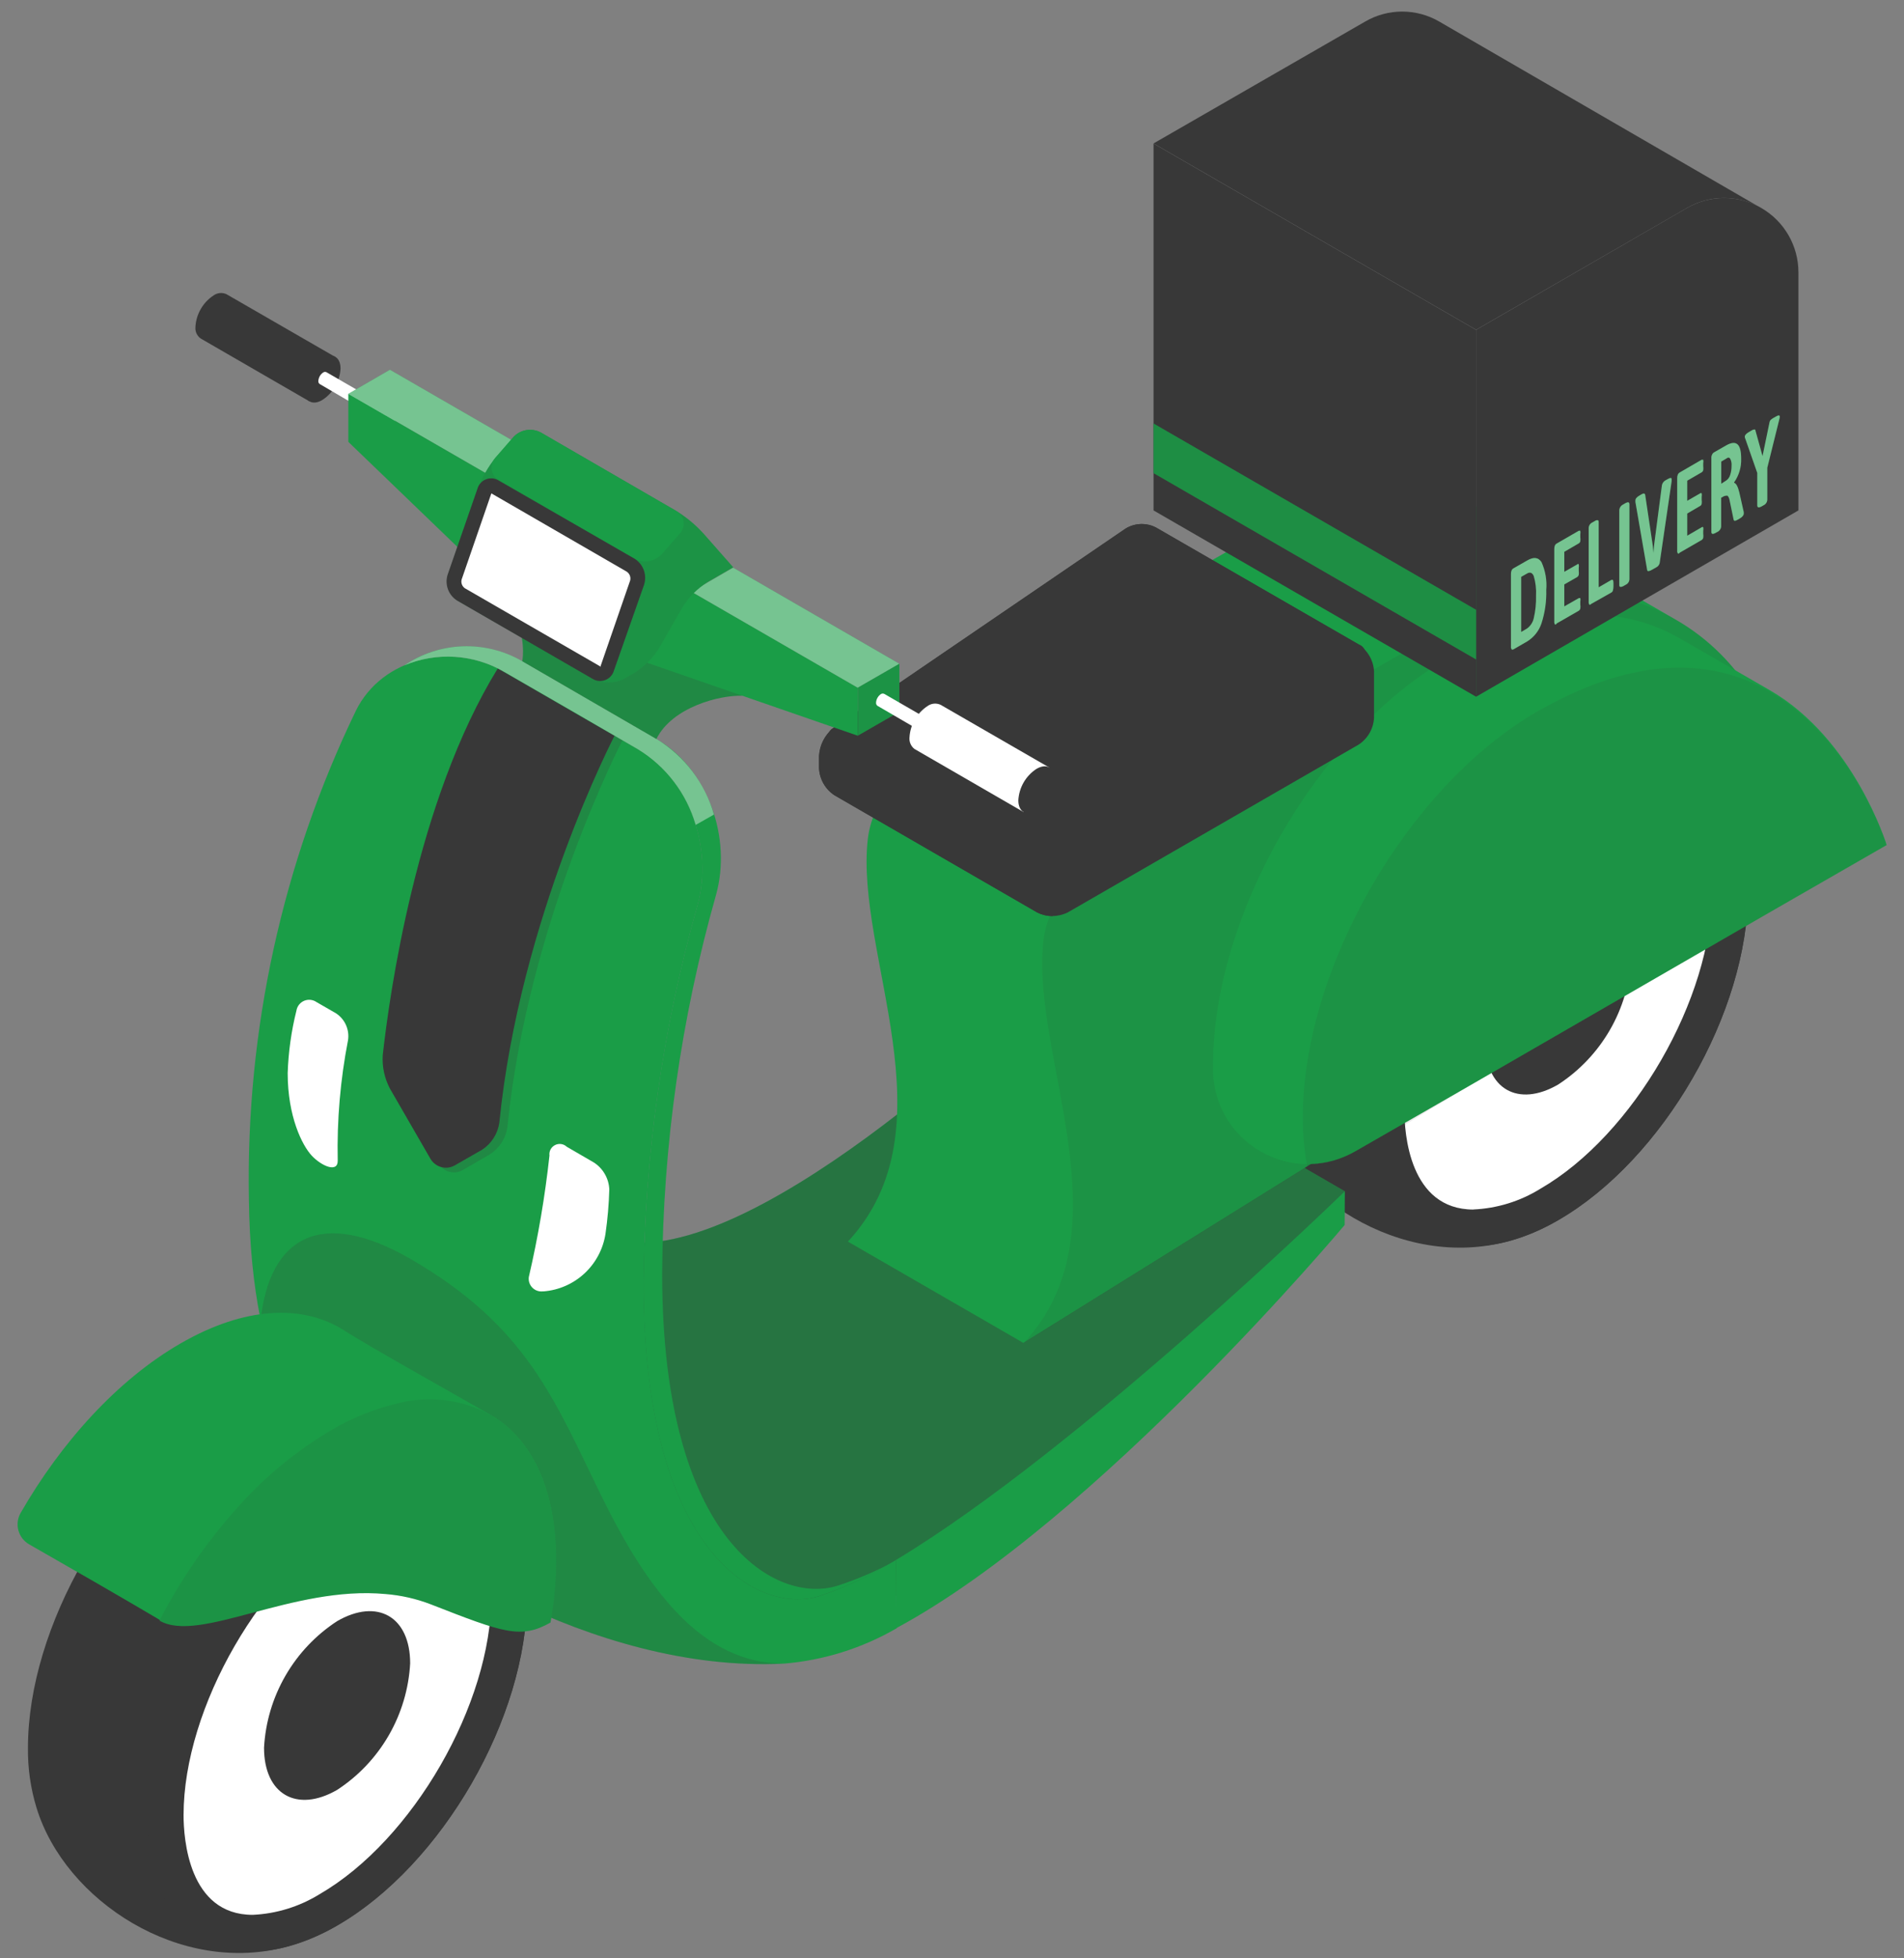 <svg width="107" height="110" viewBox="0 0 107 110" fill="none" xmlns="http://www.w3.org/2000/svg">
<rect x="0" y="0" width="107" height="110" fill="#808080" stroke="none"/>
<path d="M97.768 46.713C96.174 41.494 89.65 37.209 83.596 38.913C82.638 39.181 81.718 39.571 80.859 40.073C74.968 43.471 70.189 51.746 70.189 58.554C70.175 59.698 70.335 60.838 70.665 61.935C72.254 67.153 78.754 71.41 84.831 69.711C85.788 69.444 86.706 69.055 87.562 68.551C93.46 65.147 98.232 56.878 98.232 50.07C98.25 48.934 98.094 47.802 97.768 46.713Z" fill="#383838"/>
<path d="M87.568 68.546C93.466 65.142 98.238 56.873 98.238 50.065C98.238 43.257 93.466 40.503 87.568 43.901C81.671 47.299 76.899 55.574 76.899 62.382C76.899 69.189 81.677 71.95 87.568 68.546Z" fill="#383838"/>
<path d="M82.807 67.95C79.2 67.95 78.922 63.659 78.922 62.349C78.922 56.295 83.346 48.635 88.577 45.613C89.71 44.914 91.004 44.514 92.335 44.454C95.941 44.454 96.22 48.739 96.22 50.055C96.22 56.098 91.795 63.764 86.559 66.785C85.428 67.486 84.136 67.885 82.807 67.945V67.95Z" fill="white"/>
<path d="M87.568 51.45C89.836 50.139 91.674 51.201 91.674 53.816C91.597 55.24 91.185 56.626 90.472 57.862C89.758 59.097 88.764 60.147 87.568 60.925C85.307 62.236 83.469 61.175 83.469 58.553C83.546 57.13 83.957 55.746 84.67 54.512C85.382 53.278 86.375 52.229 87.568 51.45Z" fill="#383838"/>
<path d="M87.569 54.565C88.347 54.118 88.978 54.478 88.978 55.377C88.951 55.864 88.809 56.339 88.564 56.762C88.319 57.185 87.979 57.545 87.569 57.812C86.792 58.258 86.166 57.893 86.166 57C86.191 56.512 86.332 56.037 86.576 55.614C86.819 55.191 87.16 54.831 87.569 54.565Z" fill="#383838"/>
<path d="M75.576 66.922L57.518 56.485C57.518 56.485 41.745 71.915 34.242 69.584C34.242 69.584 32.334 89.578 41.2 91.295C50.067 93.011 61.67 82.167 65.921 77.784C70.171 73.4 75.576 66.922 75.576 66.922Z" fill="#1A9D47"/>
<path opacity="0.4" d="M75.576 66.922L57.518 56.485C57.518 56.485 41.745 71.915 34.242 69.584C34.242 69.584 32.334 89.578 41.2 91.295C50.067 93.011 61.67 82.167 65.921 77.784C70.171 73.4 75.576 66.922 75.576 66.922Z" fill="#383838"/>
<path d="M94.225 34.843C92.486 33.834 85.997 30.094 84.304 29.114C82.477 28.044 80.398 27.481 78.282 27.481C76.165 27.481 74.087 28.044 72.26 29.114L62.21 34.82C57.89 37.319 49.331 42.172 48.769 47.136C48.032 53.596 53.593 63.344 47.65 69.751L57.508 75.44L100.187 48.905V45.234C100.194 43.131 99.647 41.063 98.6 39.239C97.554 37.414 96.045 35.898 94.225 34.843Z" fill="#1A9D47"/>
<path opacity="0.1" d="M82.123 34.801L72.085 40.531C67.759 43.03 59.206 47.889 58.638 52.847C57.901 59.313 63.462 69.084 57.518 75.463L100.197 48.927V45.257C100.199 43.141 99.644 41.061 98.587 39.228C97.531 37.394 96.01 35.871 94.178 34.812C92.346 33.752 90.268 33.193 88.152 33.191C86.035 33.19 83.956 33.745 82.123 34.801Z" fill="#383838"/>
<path d="M94.365 35.846C91.466 34.193 87.459 33.752 82.124 36.571C82.004 36.629 81.882 36.692 81.759 36.762L81.353 36.988C74.07 41.186 68.172 51.404 68.172 59.812C68.172 59.969 68.172 60.131 68.172 60.293C68.209 61.189 68.473 62.062 68.938 62.828C69.404 63.595 70.056 64.231 70.834 64.677C71.645 65.146 72.565 65.393 73.501 65.393C74.438 65.393 75.358 65.146 76.169 64.677L82.049 61.302L99.068 51.473L106.027 47.472C106.027 47.472 104.206 41.517 99.457 38.774C98.622 38.293 95.276 36.362 94.365 35.846Z" fill="#1A9D47"/>
<path d="M73.35 65.38C74.106 65.407 74.859 65.275 75.56 64.991C74.767 65.318 73.908 65.449 73.054 65.373C72.2 65.298 71.377 65.018 70.655 64.557C69.932 64.097 69.33 63.469 68.901 62.727C68.472 61.985 68.228 61.15 68.19 60.294C68.19 60.126 68.19 59.969 68.19 59.813C68.19 55.127 70.022 49.88 72.904 45.426L77.833 48.273C74.934 52.727 73.118 57.975 73.118 62.66C73.115 63.572 73.192 64.482 73.35 65.38Z" fill="#1A9D47"/>
<path opacity="0.1" d="M105.974 47.456V47.421V47.357C105.974 47.293 105.927 47.212 105.893 47.113C105.893 47.067 105.858 47.015 105.835 46.963C105.835 46.91 105.794 46.852 105.771 46.794C105.69 46.591 105.597 46.359 105.481 46.099C105.44 46.017 105.406 45.93 105.365 45.843C105.232 45.565 105.087 45.264 104.918 44.933L104.744 44.608C104.501 44.162 104.223 43.692 103.904 43.211C103.571 42.71 103.213 42.226 102.831 41.761C102.421 41.271 101.979 40.808 101.509 40.375C101.02 39.924 100.495 39.515 99.937 39.152C99.798 39.065 99.659 38.978 99.514 38.896L99.462 38.862L99.352 38.798C96.452 37.168 92.451 36.745 87.174 39.546L86.803 39.743L86.397 39.969C79.12 44.167 73.216 54.379 73.216 62.793C73.214 63.707 73.295 64.62 73.46 65.519C74.453 65.55 75.434 65.305 76.296 64.811L82.048 61.303L99.067 51.474L106.026 47.473L105.974 47.456Z" fill="#383838"/>
<path d="M46.031 43.165V42.458C46.048 42.149 46.132 41.848 46.276 41.575C46.42 41.302 46.621 41.063 46.866 40.874L63.254 29.694C63.508 29.538 63.799 29.45 64.098 29.439C64.396 29.428 64.693 29.494 64.959 29.631L76.341 36.201C76.597 36.367 76.81 36.591 76.962 36.855C77.115 37.119 77.202 37.416 77.217 37.72V40.324C77.201 40.627 77.114 40.923 76.962 41.186C76.809 41.449 76.597 41.672 76.341 41.837L60.012 51.254C59.742 51.389 59.444 51.46 59.142 51.46C58.84 51.46 58.542 51.389 58.273 51.254L46.907 44.684C46.651 44.519 46.438 44.294 46.286 44.03C46.134 43.766 46.047 43.469 46.031 43.165Z" fill="#383838"/>
<path d="M46.908 41.953L58.273 48.523C58.543 48.666 58.846 48.736 59.152 48.724C59.457 48.713 59.754 48.622 60.013 48.459L76.4 37.279C76.507 37.233 76.597 37.155 76.659 37.056C76.721 36.958 76.752 36.843 76.747 36.726C76.743 36.61 76.704 36.497 76.635 36.404C76.565 36.31 76.47 36.239 76.36 36.201L64.959 29.631C64.694 29.494 64.397 29.428 64.099 29.439C63.8 29.45 63.509 29.538 63.255 29.694L46.867 40.874C46.76 40.921 46.67 40.999 46.608 41.097C46.546 41.196 46.516 41.311 46.52 41.428C46.524 41.544 46.564 41.656 46.633 41.75C46.702 41.844 46.798 41.914 46.908 41.953Z" fill="#383838"/>
<path d="M59.159 48.709V51.463C58.855 51.468 58.553 51.397 58.284 51.254L46.907 44.684C46.65 44.519 46.436 44.295 46.283 44.031C46.13 43.767 46.041 43.47 46.025 43.165V42.458C46.044 42.167 46.12 41.883 46.25 41.622C46.379 41.361 46.559 41.129 46.779 40.938C46.693 40.999 46.626 41.082 46.583 41.178C46.541 41.274 46.526 41.38 46.539 41.484C46.552 41.588 46.593 41.687 46.658 41.769C46.722 41.852 46.809 41.916 46.907 41.953L58.272 48.523C58.544 48.667 58.852 48.732 59.159 48.709Z" fill="#383838"/>
<path d="M82.952 39.141V18.532L94.805 11.684C95.439 11.318 96.159 11.125 96.891 11.124C97.624 11.124 98.344 11.317 98.978 11.683C99.613 12.049 100.14 12.576 100.507 13.21C100.873 13.844 101.067 14.564 101.067 15.296V28.674L82.952 39.141Z" fill="#383838"/>
<path d="M82.953 18.532V39.141L64.826 28.674V8.065L82.953 18.532Z" fill="#383838"/>
<path d="M82.953 37.047V34.257L64.826 23.791V26.58L82.953 37.047Z" fill="#1A9D47"/>
<path opacity="0.15" d="M82.953 37.047V34.257L64.826 23.791V26.58L82.953 37.047Z" fill="#383838"/>
<path d="M80.888 1.215C80.255 0.845 79.534 0.65 78.801 0.65C78.067 0.65 77.347 0.845 76.713 1.215L64.826 8.058L82.953 18.525L94.805 11.682C95.436 11.314 96.154 11.121 96.884 11.121C97.615 11.121 98.332 11.314 98.963 11.682L80.888 1.215Z" fill="#383838"/>
<path d="M84.947 36.472C84.917 36.424 84.904 36.366 84.912 36.31V32.251C84.909 32.181 84.921 32.112 84.947 32.048C84.969 31.996 85.008 31.953 85.057 31.926L85.828 31.485C86.182 31.276 86.449 31.305 86.629 31.578C86.849 32.069 86.941 32.608 86.895 33.144C86.914 33.779 86.824 34.412 86.629 35.017C86.489 35.438 86.206 35.797 85.828 36.031L85.057 36.478C85.005 36.501 84.947 36.501 84.947 36.472ZM85.811 35.312C86.005 35.172 86.141 34.966 86.194 34.733C86.29 34.32 86.333 33.897 86.321 33.474C86.343 33.098 86.3 32.722 86.194 32.361C86.109 32.167 85.981 32.121 85.811 32.222L85.486 32.407V35.504L85.811 35.312Z" fill="#1A9D47"/>
<path d="M87.383 35.076C87.353 35.025 87.341 34.966 87.348 34.907V30.848C87.345 30.779 87.357 30.71 87.383 30.645C87.405 30.595 87.444 30.554 87.493 30.529L88.728 29.816C88.769 29.816 88.792 29.816 88.809 29.816C88.823 29.881 88.823 29.948 88.809 30.013V30.181C88.821 30.256 88.821 30.333 88.809 30.408C88.804 30.431 88.795 30.454 88.781 30.474C88.767 30.494 88.749 30.511 88.728 30.524L87.911 30.999V32.124L88.641 31.707C88.645 31.699 88.651 31.693 88.658 31.689C88.665 31.685 88.674 31.683 88.682 31.683C88.69 31.683 88.698 31.685 88.705 31.689C88.713 31.693 88.718 31.699 88.722 31.707C88.735 31.772 88.735 31.839 88.722 31.904V32.072C88.733 32.147 88.733 32.223 88.722 32.298C88.709 32.345 88.68 32.385 88.641 32.414L87.911 32.831V34.067L88.734 33.597C88.769 33.597 88.792 33.597 88.809 33.597C88.823 33.662 88.823 33.729 88.809 33.794V33.962C88.821 34.039 88.821 34.117 88.809 34.194C88.798 34.239 88.771 34.278 88.734 34.304L87.493 35.018C87.441 35.093 87.406 35.099 87.383 35.076Z" fill="#1A9D47"/>
<path d="M89.314 33.962C89.285 33.911 89.273 33.852 89.279 33.794V29.659C89.283 29.592 89.305 29.528 89.343 29.472C89.381 29.417 89.433 29.373 89.494 29.346L89.627 29.27C89.65 29.252 89.676 29.238 89.704 29.23C89.731 29.222 89.761 29.22 89.79 29.224C89.825 29.224 89.842 29.27 89.842 29.334V32.993L90.561 32.576C90.602 32.576 90.63 32.576 90.642 32.576C90.665 32.639 90.675 32.706 90.671 32.773V32.941C90.672 33.018 90.663 33.094 90.642 33.167C90.638 33.191 90.628 33.214 90.614 33.234C90.6 33.254 90.582 33.271 90.561 33.283L89.401 33.939C89.372 33.979 89.337 33.985 89.314 33.962Z" fill="#1A9D47"/>
<path d="M91.002 32.864V28.66C91.006 28.593 91.028 28.528 91.066 28.472C91.104 28.416 91.156 28.371 91.216 28.341L91.356 28.26C91.501 28.185 91.57 28.208 91.57 28.336V32.534C91.569 32.602 91.548 32.669 91.51 32.725C91.472 32.782 91.418 32.826 91.356 32.853L91.216 32.934C91.077 32.992 91.002 32.992 91.002 32.864Z" fill="#1A9D47"/>
<path d="M92.567 32.024L91.906 28.203C91.903 28.168 91.903 28.133 91.906 28.098C91.909 28.053 91.928 28.01 91.958 27.977C92.005 27.922 92.062 27.877 92.126 27.843L92.254 27.768C92.376 27.698 92.439 27.716 92.457 27.808L92.886 30.679L92.921 31.067L92.956 30.632L93.396 27.258C93.408 27.198 93.433 27.143 93.469 27.095C93.505 27.047 93.552 27.007 93.605 26.979L93.721 26.915C93.872 26.828 93.941 26.828 93.941 26.915C93.946 26.956 93.946 26.997 93.941 27.037L93.269 31.636C93.255 31.689 93.23 31.738 93.195 31.78C93.16 31.823 93.116 31.856 93.066 31.879L92.787 32.036C92.648 32.105 92.579 32.099 92.567 32.024Z" fill="#1A9D47"/>
<path d="M94.29 31.086C94.26 31.038 94.247 30.98 94.255 30.924V26.865C94.252 26.796 94.264 26.726 94.29 26.662C94.312 26.61 94.351 26.567 94.4 26.54L95.629 25.827C95.67 25.827 95.699 25.827 95.716 25.827C95.729 25.892 95.729 25.959 95.716 26.024V26.192C95.727 26.267 95.727 26.343 95.716 26.418C95.703 26.466 95.672 26.508 95.629 26.534L94.818 27.004V28.135L95.542 27.717C95.585 27.694 95.614 27.694 95.629 27.717C95.642 27.782 95.642 27.849 95.629 27.915V28.083C95.641 28.158 95.641 28.234 95.629 28.309C95.624 28.333 95.614 28.357 95.599 28.377C95.584 28.397 95.565 28.413 95.542 28.425L94.818 28.848V30.095L95.635 29.619C95.646 29.609 95.661 29.603 95.676 29.603C95.691 29.603 95.706 29.609 95.716 29.619C95.729 29.686 95.729 29.755 95.716 29.822V29.99C95.728 30.065 95.728 30.142 95.716 30.217C95.705 30.264 95.676 30.305 95.635 30.333L94.4 31.046C94.348 31.11 94.313 31.115 94.29 31.086Z" fill="#1A9D47"/>
<path d="M96.174 29.878V25.744C96.17 25.674 96.184 25.604 96.215 25.541C96.236 25.487 96.275 25.442 96.325 25.413L97.003 25.024C97.583 24.694 97.85 24.943 97.85 25.767C97.865 26.24 97.727 26.706 97.456 27.095V27.124C97.566 27.153 97.664 27.332 97.745 27.663L97.995 28.77V28.811V28.852C97.995 28.948 97.919 29.041 97.769 29.13L97.647 29.2C97.513 29.281 97.444 29.269 97.427 29.2L97.195 28.08C97.181 27.991 97.14 27.908 97.079 27.843C97.038 27.843 96.968 27.843 96.876 27.878L96.725 27.965V29.571C96.721 29.64 96.697 29.706 96.657 29.762C96.617 29.819 96.562 29.863 96.499 29.89L96.383 29.953C96.249 30.023 96.174 30 96.174 29.878ZM97.032 26.979C97.126 26.905 97.195 26.803 97.229 26.689C97.285 26.523 97.313 26.348 97.311 26.173C97.324 26.03 97.296 25.887 97.229 25.761C97.177 25.691 97.108 25.686 97.015 25.761L96.731 25.929V27.176L97.032 26.979Z" fill="#1A9D47"/>
<path d="M98.755 28.39V26.569L98.088 24.661C98.067 24.622 98.055 24.578 98.053 24.533C98.053 24.446 98.128 24.365 98.273 24.278L98.442 24.18C98.485 24.151 98.535 24.133 98.587 24.128C98.621 24.128 98.644 24.128 98.65 24.18L99.05 25.624L99.445 23.716C99.453 23.668 99.475 23.623 99.508 23.588C99.554 23.549 99.602 23.514 99.653 23.484L99.787 23.409C99.943 23.316 100.019 23.316 100.019 23.409C100.015 23.463 100.006 23.518 99.99 23.571L99.317 26.279V28.076C99.314 28.143 99.291 28.208 99.254 28.263C99.216 28.318 99.164 28.362 99.103 28.39L98.969 28.465C98.83 28.535 98.755 28.511 98.755 28.39Z" fill="#1A9D47"/>
<g opacity="0.4">
<path d="M84.947 36.472C84.916 36.423 84.904 36.366 84.912 36.309V32.25C84.908 32.181 84.92 32.112 84.947 32.047C84.968 31.995 85.007 31.953 85.057 31.926L85.828 31.485C86.182 31.276 86.448 31.305 86.628 31.578C86.849 32.068 86.941 32.607 86.895 33.143C86.914 33.778 86.823 34.412 86.628 35.016C86.488 35.438 86.205 35.797 85.828 36.031L85.057 36.478C85.004 36.501 84.947 36.501 84.947 36.472ZM85.811 35.312C86.005 35.172 86.141 34.966 86.193 34.732C86.29 34.32 86.333 33.897 86.321 33.474C86.342 33.098 86.299 32.722 86.193 32.361C86.108 32.167 85.981 32.121 85.811 32.221L85.486 32.407V35.503L85.811 35.312Z" fill="white"/>
<path d="M87.381 35.075C87.352 35.025 87.339 34.966 87.347 34.907V30.848C87.344 30.779 87.356 30.71 87.381 30.645C87.404 30.595 87.443 30.554 87.492 30.529L88.727 29.816C88.767 29.816 88.79 29.816 88.808 29.816C88.821 29.881 88.821 29.948 88.808 30.013V30.181C88.82 30.256 88.82 30.332 88.808 30.407C88.803 30.431 88.793 30.454 88.779 30.474C88.765 30.494 88.747 30.511 88.727 30.523L87.909 30.999V32.124L88.64 31.706C88.644 31.699 88.65 31.693 88.657 31.689C88.664 31.685 88.672 31.682 88.68 31.682C88.689 31.682 88.697 31.685 88.704 31.689C88.711 31.693 88.717 31.699 88.721 31.706C88.734 31.771 88.734 31.838 88.721 31.904V32.072C88.731 32.147 88.731 32.223 88.721 32.298C88.707 32.344 88.679 32.385 88.64 32.414L87.909 32.831V34.066L88.733 33.597C88.767 33.597 88.79 33.597 88.808 33.597C88.822 33.662 88.822 33.729 88.808 33.794V33.962C88.82 34.039 88.82 34.117 88.808 34.194C88.796 34.238 88.77 34.277 88.733 34.304L87.492 35.017C87.439 35.093 87.405 35.099 87.381 35.075Z" fill="white"/>
<path d="M89.314 33.962C89.285 33.91 89.272 33.852 89.279 33.793V29.659C89.282 29.592 89.305 29.527 89.342 29.472C89.38 29.417 89.432 29.373 89.493 29.346L89.627 29.27C89.649 29.252 89.675 29.238 89.703 29.23C89.731 29.222 89.76 29.22 89.789 29.224C89.824 29.224 89.841 29.27 89.841 29.334V32.993L90.56 32.576C90.601 32.576 90.63 32.576 90.642 32.576C90.665 32.639 90.675 32.706 90.671 32.773V32.941C90.672 33.017 90.662 33.093 90.642 33.167C90.637 33.191 90.627 33.214 90.613 33.234C90.599 33.254 90.581 33.27 90.56 33.283L89.401 33.938C89.372 33.979 89.337 33.985 89.314 33.962Z" fill="white"/>
<path d="M91 32.864V28.66C91.005 28.593 91.027 28.528 91.065 28.472C91.102 28.416 91.154 28.371 91.215 28.341L91.354 28.26C91.499 28.185 91.569 28.208 91.569 28.335V32.534C91.567 32.602 91.546 32.668 91.508 32.725C91.47 32.781 91.417 32.826 91.354 32.853L91.215 32.934C91.076 32.992 91 32.992 91 32.864Z" fill="white"/>
<path d="M92.567 32.024L91.906 28.202C91.903 28.168 91.903 28.133 91.906 28.098C91.909 28.053 91.927 28.01 91.958 27.976C92.005 27.922 92.062 27.877 92.126 27.843L92.253 27.767C92.375 27.698 92.439 27.715 92.456 27.808L92.885 30.678L92.92 31.067L92.955 30.632L93.396 27.257C93.408 27.198 93.433 27.143 93.469 27.095C93.505 27.046 93.551 27.007 93.605 26.979L93.721 26.915C93.871 26.828 93.941 26.828 93.941 26.915C93.945 26.956 93.945 26.996 93.941 27.037L93.268 31.635C93.255 31.689 93.23 31.738 93.195 31.78C93.159 31.822 93.115 31.856 93.065 31.879L92.787 32.035C92.648 32.105 92.578 32.099 92.567 32.024Z" fill="white"/>
<path d="M94.289 31.086C94.259 31.038 94.247 30.98 94.255 30.924V26.865C94.251 26.795 94.263 26.726 94.289 26.662C94.311 26.61 94.35 26.567 94.4 26.54L95.629 25.827C95.669 25.827 95.698 25.827 95.716 25.827C95.729 25.892 95.729 25.959 95.716 26.024V26.192C95.726 26.267 95.726 26.343 95.716 26.418C95.702 26.466 95.671 26.508 95.629 26.534L94.817 27.004V28.135L95.542 27.717C95.584 27.694 95.614 27.694 95.629 27.717C95.641 27.782 95.641 27.849 95.629 27.914V28.082C95.64 28.157 95.64 28.234 95.629 28.308C95.624 28.333 95.614 28.356 95.599 28.376C95.584 28.396 95.564 28.413 95.542 28.424L94.817 28.848V30.095L95.635 29.619C95.645 29.608 95.66 29.602 95.675 29.602C95.691 29.602 95.705 29.608 95.716 29.619C95.729 29.686 95.729 29.755 95.716 29.822V29.99C95.727 30.065 95.727 30.141 95.716 30.216C95.704 30.264 95.675 30.305 95.635 30.332L94.4 31.046C94.347 31.109 94.313 31.115 94.289 31.086Z" fill="white"/>
<path d="M96.174 29.878V25.743C96.169 25.673 96.183 25.603 96.214 25.54C96.236 25.487 96.274 25.442 96.324 25.413L97.003 25.024C97.583 24.694 97.849 24.943 97.849 25.767C97.865 26.24 97.726 26.706 97.455 27.094V27.123C97.565 27.152 97.664 27.332 97.745 27.663L97.994 28.77V28.811V28.851C97.994 28.948 97.919 29.041 97.768 29.13L97.646 29.199C97.513 29.28 97.443 29.269 97.426 29.199L97.194 28.08C97.18 27.991 97.14 27.908 97.078 27.842C97.037 27.842 96.968 27.842 96.875 27.877L96.724 27.964V29.57C96.72 29.639 96.697 29.706 96.657 29.762C96.617 29.819 96.562 29.863 96.498 29.889L96.382 29.953C96.249 30.023 96.174 30 96.174 29.878ZM97.032 26.978C97.126 26.904 97.195 26.803 97.229 26.689C97.285 26.522 97.312 26.348 97.31 26.172C97.324 26.03 97.296 25.887 97.229 25.761C97.177 25.691 97.107 25.685 97.014 25.761L96.73 25.929V27.176L97.032 26.978Z" fill="white"/>
<path d="M98.754 28.389V26.569L98.087 24.661C98.066 24.621 98.055 24.578 98.052 24.533C98.052 24.446 98.128 24.365 98.273 24.278L98.441 24.179C98.485 24.151 98.534 24.133 98.586 24.127C98.621 24.127 98.644 24.127 98.65 24.179L99.05 25.623L99.444 23.715C99.452 23.668 99.475 23.623 99.508 23.588C99.553 23.549 99.602 23.514 99.653 23.484L99.786 23.408C99.943 23.315 100.018 23.315 100.018 23.408C100.015 23.463 100.005 23.518 99.989 23.571L99.317 26.279V28.076C99.313 28.143 99.291 28.208 99.253 28.263C99.215 28.318 99.163 28.362 99.102 28.389L98.969 28.465C98.829 28.534 98.754 28.511 98.754 28.389Z" fill="white"/>
</g>
<path d="M75.577 66.923C75.577 66.923 60.68 81.42 50.352 87.636V91.475C61.666 85.398 75.565 68.819 75.565 68.819L75.577 66.923Z" fill="#1A9D47"/>
<path d="M50.352 87.635C48.996 88.48 47.546 89.162 46.031 89.67C42.61 90.731 36.173 87.241 36.173 72.141C36.219 64.949 37.235 57.796 39.195 50.877C40.105 47.652 38.748 43.767 35.849 42.091L28.31 37.731C25.411 36.055 21.485 36.925 20.001 39.923C15.871 48.473 13.812 57.875 13.987 67.368C14.109 77.725 17.467 81.72 19.786 83.982C22.517 86.643 33.123 94.014 44.077 93.457C46.301 93.269 48.455 92.592 50.386 91.474" fill="#1A9D47"/>
<path opacity="0.2" d="M33.768 83.982C31.141 78.624 29.616 74.506 23.051 70.714C18.012 67.815 15.148 69.502 14.643 74.193C15.757 79.673 18.047 82.312 19.764 83.982C22.495 86.643 33.101 94.013 44.055 93.457C39.462 93.457 36.389 89.34 33.768 83.982Z" fill="#383838"/>
<path opacity="0.2" d="M28.513 63.331C28.466 63.636 28.356 63.928 28.189 64.188C28.022 64.448 27.803 64.669 27.545 64.839L26.014 65.726C25.899 65.793 25.772 65.836 25.64 65.853C25.509 65.87 25.375 65.861 25.247 65.827C25.119 65.792 24.998 65.733 24.893 65.652C24.788 65.571 24.7 65.47 24.634 65.355L22.361 61.406C22.057 60.828 21.916 60.179 21.955 59.527C22.326 56.181 23.845 45.227 28.42 37.799L34.984 41.58C34.984 41.58 29.655 51.826 28.513 63.331Z" fill="#383838"/>
<path d="M28.061 63.072C28.017 63.377 27.908 63.67 27.742 63.931C27.576 64.192 27.357 64.415 27.099 64.585L25.562 65.466C25.331 65.599 25.056 65.634 24.798 65.564C24.541 65.495 24.321 65.326 24.188 65.095L21.915 61.158C21.609 60.581 21.468 59.931 21.509 59.279C21.88 55.933 23.393 44.974 27.974 37.551L34.539 41.326C34.539 41.326 29.21 51.549 28.061 63.072Z" fill="#383838"/>
<path d="M27.121 59.981C27.091 59.989 27.059 59.989 27.028 59.981L22.969 57.626C22.943 57.617 22.919 57.6 22.9 57.579C22.881 57.558 22.868 57.533 22.861 57.506C22.854 57.478 22.854 57.45 22.861 57.422C22.867 57.395 22.881 57.369 22.899 57.348C22.911 57.327 22.927 57.308 22.945 57.293C22.964 57.278 22.986 57.267 23.009 57.26C23.033 57.254 23.057 57.252 23.081 57.255C23.105 57.258 23.128 57.266 23.149 57.279L27.208 59.633C27.229 59.644 27.248 59.66 27.263 59.679C27.278 59.698 27.289 59.719 27.296 59.743C27.302 59.766 27.304 59.79 27.301 59.814C27.298 59.838 27.29 59.861 27.278 59.882C27.263 59.911 27.241 59.936 27.213 59.953C27.185 59.971 27.154 59.98 27.121 59.981Z" fill="#383838"/>
<path d="M26.849 61.251C26.819 61.26 26.787 61.26 26.757 61.251L23.092 59.089C23.067 59.079 23.044 59.065 23.024 59.046C23.005 59.027 22.991 59.004 22.981 58.978C22.972 58.953 22.968 58.926 22.97 58.899C22.972 58.873 22.98 58.846 22.994 58.823C23.007 58.8 23.025 58.779 23.047 58.763C23.069 58.748 23.094 58.737 23.12 58.732C23.147 58.727 23.174 58.727 23.2 58.734C23.226 58.74 23.251 58.753 23.272 58.77L26.942 60.886C26.983 60.912 27.013 60.953 27.026 61C27.039 61.047 27.034 61.098 27.012 61.141C26.997 61.173 26.974 61.199 26.946 61.219C26.917 61.238 26.884 61.249 26.849 61.251Z" fill="#383838"/>
<path d="M31.852 64.423L33.371 65.305C33.627 65.469 33.839 65.692 33.99 65.956C34.142 66.219 34.228 66.515 34.241 66.818C34.218 67.653 34.146 68.485 34.027 69.311C33.896 70.164 33.481 70.947 32.85 71.535C32.218 72.122 31.407 72.479 30.547 72.547H30.495C30.388 72.558 30.28 72.544 30.179 72.507C30.078 72.47 29.986 72.41 29.911 72.332C29.837 72.255 29.78 72.161 29.747 72.059C29.713 71.957 29.704 71.848 29.718 71.741C30.24 69.491 30.628 67.212 30.878 64.916C30.863 64.797 30.885 64.677 30.941 64.572C30.998 64.466 31.085 64.381 31.192 64.327C31.298 64.273 31.419 64.253 31.537 64.27C31.655 64.287 31.765 64.341 31.852 64.423Z" fill="white"/>
<path d="M18.881 56.925L17.785 56.293C17.684 56.224 17.568 56.181 17.447 56.169C17.326 56.157 17.204 56.175 17.092 56.222C16.98 56.27 16.882 56.345 16.806 56.44C16.731 56.535 16.68 56.648 16.66 56.768C16.371 57.921 16.206 59.101 16.167 60.288C16.167 62.718 16.979 64.347 17.524 64.927C18.069 65.507 18.991 65.907 18.979 65.2C18.931 62.93 19.125 60.661 19.559 58.432C19.602 58.142 19.561 57.846 19.441 57.579C19.321 57.312 19.126 57.085 18.881 56.925Z" fill="white"/>
<path d="M47.064 89.083C48.206 88.713 49.311 88.235 50.363 87.657C48.996 88.485 47.541 89.16 46.026 89.669C42.61 90.73 36.168 87.239 36.168 72.139C36.213 64.948 37.229 57.795 39.189 50.875C40.099 47.657 38.742 43.766 35.843 42.09C33.465 40.722 30.665 39.098 28.305 37.729C27.463 37.244 26.52 36.959 25.55 36.899C24.581 36.839 23.61 37.004 22.715 37.382C23.685 36.722 24.822 36.35 25.994 36.308C27.167 36.266 28.327 36.556 29.343 37.144L36.881 41.51C39.78 43.18 41.143 47.071 40.233 50.295C38.272 57.215 37.256 64.368 37.211 71.559C37.217 86.654 43.642 90.145 47.064 89.083Z" fill="#1A9D47"/>
<path opacity="0.4" d="M36.887 41.51L29.349 37.144C28.333 36.556 27.173 36.266 26 36.308C24.828 36.35 23.691 36.722 22.721 37.382C23.616 37.004 24.587 36.839 25.556 36.899C26.526 36.959 27.469 37.244 28.311 37.729C30.694 39.098 33.495 40.722 35.849 42.09C37.424 43.052 38.582 44.568 39.096 46.341L40.123 45.761C39.615 43.988 38.46 42.471 36.887 41.51Z" fill="white"/>
<path d="M29.145 86.342C27.556 81.123 21.055 76.844 14.978 78.543C14.021 78.813 13.101 79.202 12.241 79.703C6.35 83.101 1.571 91.376 1.571 98.183C1.556 99.326 1.718 100.465 2.053 101.558C3.647 106.777 10.142 111.039 16.219 109.334C17.175 109.066 18.093 108.676 18.95 108.175C24.842 104.771 29.62 96.496 29.62 89.694C29.633 88.559 29.473 87.429 29.145 86.342Z" fill="#383838"/>
<path d="M18.944 108.174C24.836 104.771 29.614 96.496 29.614 89.694C29.614 82.892 24.836 80.126 18.944 83.524C13.053 86.922 8.275 95.197 8.275 102.005C8.275 108.812 13.041 111.573 18.944 108.174Z" fill="#383838"/>
<path d="M14.201 107.572C10.6 107.572 10.316 103.286 10.316 101.97C10.316 95.922 14.741 88.262 19.977 85.241C21.107 84.538 22.399 84.139 23.729 84.081C27.335 84.081 27.614 88.366 27.614 89.677C27.614 95.725 23.195 103.385 17.959 106.412C16.825 107.112 15.532 107.511 14.201 107.572Z" fill="white"/>
<path d="M18.944 91.073C21.211 89.763 23.05 90.824 23.05 93.445C22.972 94.869 22.559 96.255 21.846 97.49C21.133 98.725 20.139 99.775 18.944 100.554C16.677 101.859 14.838 100.798 14.838 98.182C14.916 96.758 15.329 95.372 16.042 94.137C16.755 92.902 17.75 91.852 18.944 91.073Z" fill="#383838"/>
<path d="M27.539 79.469C26.083 78.629 20.673 75.602 19.345 74.743C17.026 73.259 13.761 73.381 10.131 75.48C6.617 77.509 3.445 81.012 1.148 85.013C0.986 85.308 0.945 85.656 1.035 85.981C1.125 86.306 1.339 86.583 1.63 86.753C3.456 87.796 7.028 89.843 8.959 90.992C11.175 92.302 16.463 89.008 21.665 89.501C22.537 89.57 23.394 89.766 24.21 90.081C27.689 91.438 28.919 91.908 30.235 91.426C30.439 91.348 30.619 91.217 30.756 91.047C30.893 90.877 30.984 90.674 31.018 90.458C31.157 89.535 31.229 88.603 31.233 87.669C31.256 83.627 29.858 80.791 27.539 79.469Z" fill="#1A9D47"/>
<path d="M31.255 87.672C31.251 88.839 31.144 90.003 30.936 91.151C29.266 92.09 28.315 91.731 24.215 90.13C23.399 89.815 22.541 89.62 21.669 89.55C16.451 89.058 11.179 92.351 8.964 91.041C10.154 88.735 11.635 86.591 13.371 84.662C14.879 82.967 16.639 81.516 18.59 80.359C19.734 79.678 20.973 79.171 22.267 78.858C24.041 78.38 25.932 78.6 27.549 79.472C29.857 80.794 31.255 83.63 31.255 87.672Z" fill="#1A9D47"/>
<path opacity="0.1" d="M31.255 87.672C31.251 88.839 31.144 90.003 30.936 91.151C29.266 92.09 28.315 91.731 24.215 90.13C23.399 89.815 22.541 89.62 21.669 89.55C16.451 89.058 11.179 92.351 8.964 91.041C10.154 88.735 11.635 86.591 13.371 84.662C14.879 82.967 16.639 81.516 18.59 80.359C19.734 79.678 20.973 79.171 22.267 78.858C24.041 78.38 25.932 78.6 27.549 79.472C29.857 80.794 31.255 83.63 31.255 87.672Z" fill="#383838"/>
<path d="M17.402 22.556L18.846 20.056L12.734 16.531C12.618 16.476 12.489 16.452 12.36 16.463C12.232 16.475 12.109 16.52 12.004 16.595C11.707 16.789 11.461 17.051 11.284 17.358C11.106 17.665 11.003 18.009 10.983 18.363C10.97 18.487 10.99 18.613 11.041 18.727C11.092 18.841 11.172 18.939 11.273 19.013L17.402 22.556Z" fill="#383838"/>
<path d="M17.102 21.89C17.102 22.539 17.554 22.806 18.116 22.47C18.414 22.277 18.662 22.016 18.84 21.708C19.017 21.401 19.119 21.056 19.137 20.701C19.137 20.052 18.685 19.791 18.116 20.121C17.82 20.315 17.573 20.576 17.397 20.884C17.22 21.191 17.119 21.536 17.102 21.89Z" fill="#383838"/>
<path d="M21.845 23.844L22.239 23.159L18.366 20.921C18.337 20.902 18.302 20.892 18.267 20.892C18.232 20.892 18.198 20.902 18.169 20.921C18.088 20.974 18.02 21.045 17.972 21.128C17.924 21.212 17.896 21.306 17.89 21.402C17.886 21.436 17.891 21.47 17.906 21.501C17.92 21.532 17.943 21.558 17.971 21.576L21.845 23.844Z" fill="white"/>
<path d="M21.74 23.663C21.74 23.837 21.868 23.912 22.018 23.82C22.099 23.767 22.167 23.696 22.215 23.612C22.263 23.529 22.291 23.435 22.297 23.338C22.297 23.164 22.169 23.089 22.018 23.182C21.937 23.234 21.87 23.305 21.822 23.389C21.773 23.473 21.745 23.566 21.74 23.663Z" fill="white"/>
<path d="M41.718 39.087C40.459 39.035 37.78 39.719 36.887 41.511L29.349 37.144C29.349 37.144 30.155 33.752 25.011 29.786L41.718 39.087Z" fill="#1A9D47"/>
<path opacity="0.2" d="M41.718 39.087C40.459 39.035 37.78 39.719 36.887 41.511L29.349 37.144C29.349 37.144 30.155 33.752 25.011 29.786L41.718 39.087Z" fill="#383838"/>
<path d="M36.364 37.232L48.205 41.331V38.635L38.863 33.242L36.364 37.232Z" fill="#1A9D47"/>
<path d="M41.201 31.891L50.543 37.29L48.206 38.635L38.864 33.242L41.201 31.891Z" fill="#1A9D47"/>
<path opacity="0.4" d="M41.201 31.891L50.543 37.29L48.206 38.635L38.864 33.242L41.201 31.891Z" fill="white"/>
<path d="M48.206 41.33L50.543 39.985V37.289L48.206 38.634V41.33Z" fill="#1A9D47"/>
<path opacity="0.1" d="M48.206 41.33L50.543 39.985V37.289L48.206 38.634V41.33Z" fill="#383838"/>
<path d="M28.918 27.517L19.576 22.125L21.913 20.773L31.255 26.166L28.918 27.517Z" fill="#1A9D47"/>
<path opacity="0.4" d="M28.918 27.517L19.576 22.125L21.913 20.773L31.255 26.166L28.918 27.517Z" fill="white"/>
<path d="M19.576 24.823L26.581 31.567L28.918 27.519L19.576 22.127V24.823Z" fill="#1A9D47"/>
<path d="M39.525 29.962C39.074 29.469 38.557 29.042 37.988 28.692L30.392 24.297C30.143 24.164 29.858 24.118 29.58 24.164C29.302 24.21 29.047 24.346 28.855 24.552L27.846 25.711C27.424 26.234 27.089 26.821 26.854 27.451L25.178 32.281C25.093 32.551 25.1 32.841 25.199 33.106C25.298 33.371 25.482 33.595 25.724 33.743L33.337 38.132C33.607 38.268 33.905 38.338 34.207 38.338C34.509 38.338 34.807 38.268 35.077 38.132L35.657 37.796C36.213 37.443 36.684 36.972 37.037 36.416L38.365 34.096C38.715 33.538 39.187 33.066 39.745 32.716L41.206 31.87L39.525 29.962Z" fill="#1A9D47"/>
<path opacity="0.1" d="M39.525 29.962C39.074 29.469 38.557 29.042 37.988 28.692L30.392 24.297C30.143 24.164 29.858 24.118 29.58 24.164C29.302 24.21 29.047 24.346 28.855 24.552L27.846 25.711C27.424 26.234 27.089 26.821 26.854 27.451L25.178 32.281C25.093 32.551 25.1 32.841 25.199 33.106C25.298 33.371 25.482 33.595 25.724 33.743L33.337 38.132C33.607 38.268 33.905 38.338 34.207 38.338C34.509 38.338 34.807 38.268 35.077 38.132L35.657 37.796C36.213 37.443 36.684 36.972 37.037 36.416L38.365 34.096C38.715 33.538 39.187 33.066 39.745 32.716L41.206 31.87L39.525 29.962Z" fill="#383838"/>
<path d="M37.188 31.133L38.203 29.974C38.288 29.883 38.352 29.773 38.388 29.654C38.425 29.535 38.433 29.408 38.412 29.285C38.391 29.162 38.342 29.045 38.269 28.944C38.195 28.843 38.099 28.761 37.988 28.704L30.392 24.297C30.143 24.164 29.858 24.118 29.58 24.164C29.302 24.21 29.047 24.346 28.855 24.552L27.846 25.711C27.759 25.802 27.694 25.911 27.657 26.031C27.62 26.15 27.612 26.277 27.633 26.401C27.653 26.524 27.703 26.641 27.777 26.742C27.852 26.843 27.949 26.925 28.06 26.981L35.657 31.388C35.905 31.519 36.189 31.565 36.465 31.519C36.742 31.473 36.996 31.337 37.188 31.133Z" fill="#1A9D47"/>
<path d="M36.197 32.847L34.498 37.683C34.462 37.803 34.399 37.912 34.313 38.003C34.228 38.094 34.123 38.163 34.006 38.207C33.889 38.25 33.764 38.266 33.64 38.252C33.516 38.239 33.397 38.197 33.292 38.13L25.701 33.746C25.46 33.598 25.275 33.374 25.176 33.109C25.078 32.844 25.07 32.554 25.156 32.285L26.832 27.454C26.866 27.334 26.928 27.223 27.013 27.131C27.098 27.038 27.203 26.968 27.321 26.924C27.438 26.88 27.564 26.864 27.689 26.877C27.813 26.891 27.933 26.934 28.038 27.002L35.658 31.386C35.897 31.535 36.08 31.759 36.178 32.024C36.275 32.289 36.282 32.578 36.197 32.847Z" fill="#383838"/>
<path d="M33.719 37.43L26.123 33.046C26.046 32.992 25.988 32.916 25.956 32.828C25.923 32.74 25.919 32.644 25.943 32.553L27.613 27.717L35.227 32.118C35.304 32.172 35.363 32.248 35.397 32.336C35.43 32.424 35.435 32.52 35.413 32.611L33.742 37.447C33.742 37.447 33.742 37.447 33.742 37.476L33.719 37.43Z" fill="white"/>
<path d="M27.974 28.492L26.571 32.627L33.355 36.593L33.645 35.827C33.645 35.827 29.945 33.954 28.919 32.569C27.893 31.183 27.974 28.492 27.974 28.492Z" fill="white"/>
<path d="M31.321 32.93C31.301 33.022 31.26 33.109 31.199 33.182C31.139 33.254 31.061 33.311 30.974 33.347C30.886 33.383 30.791 33.397 30.697 33.388C30.603 33.379 30.512 33.347 30.433 33.295C30.26 33.18 30.129 33.011 30.061 32.814C29.993 32.617 29.991 32.403 30.057 32.205C30.076 32.113 30.118 32.028 30.178 31.956C30.238 31.883 30.315 31.827 30.401 31.791C30.488 31.755 30.582 31.741 30.676 31.749C30.769 31.758 30.859 31.789 30.938 31.84C31.113 31.953 31.246 32.122 31.315 32.319C31.384 32.517 31.386 32.731 31.321 32.93Z" fill="white"/>
<path d="M53.193 41.911L53.587 41.232L49.708 38.988C49.678 38.97 49.644 38.961 49.609 38.961C49.575 38.961 49.541 38.97 49.511 38.988C49.43 39.041 49.363 39.112 49.315 39.196C49.266 39.279 49.238 39.373 49.232 39.469C49.229 39.503 49.234 39.537 49.247 39.569C49.26 39.6 49.281 39.628 49.308 39.649L53.193 41.911Z" fill="white"/>
<path d="M53.111 41.731C53.111 41.911 53.233 41.981 53.389 41.894C53.469 41.84 53.536 41.769 53.585 41.685C53.633 41.602 53.661 41.509 53.667 41.412C53.667 41.233 53.54 41.163 53.389 41.25C53.308 41.302 53.24 41.373 53.192 41.457C53.144 41.541 53.116 41.635 53.111 41.731Z" fill="white"/>
<path d="M57.525 45.621L58.975 43.122L52.863 39.596C52.746 39.541 52.617 39.518 52.489 39.529C52.36 39.54 52.237 39.586 52.132 39.66C51.835 39.854 51.588 40.116 51.411 40.423C51.234 40.73 51.131 41.075 51.111 41.429C51.099 41.552 51.119 41.677 51.169 41.791C51.219 41.904 51.297 42.004 51.396 42.078L57.525 45.621Z" fill="white"/>
<path d="M57.228 44.962C57.228 45.611 57.687 45.878 58.249 45.542C58.546 45.347 58.793 45.086 58.97 44.779C59.148 44.472 59.25 44.127 59.27 43.773C59.27 43.123 58.811 42.863 58.249 43.193C57.951 43.386 57.704 43.648 57.526 43.955C57.349 44.262 57.247 44.607 57.228 44.962Z" fill="#383838"/>
</svg>
